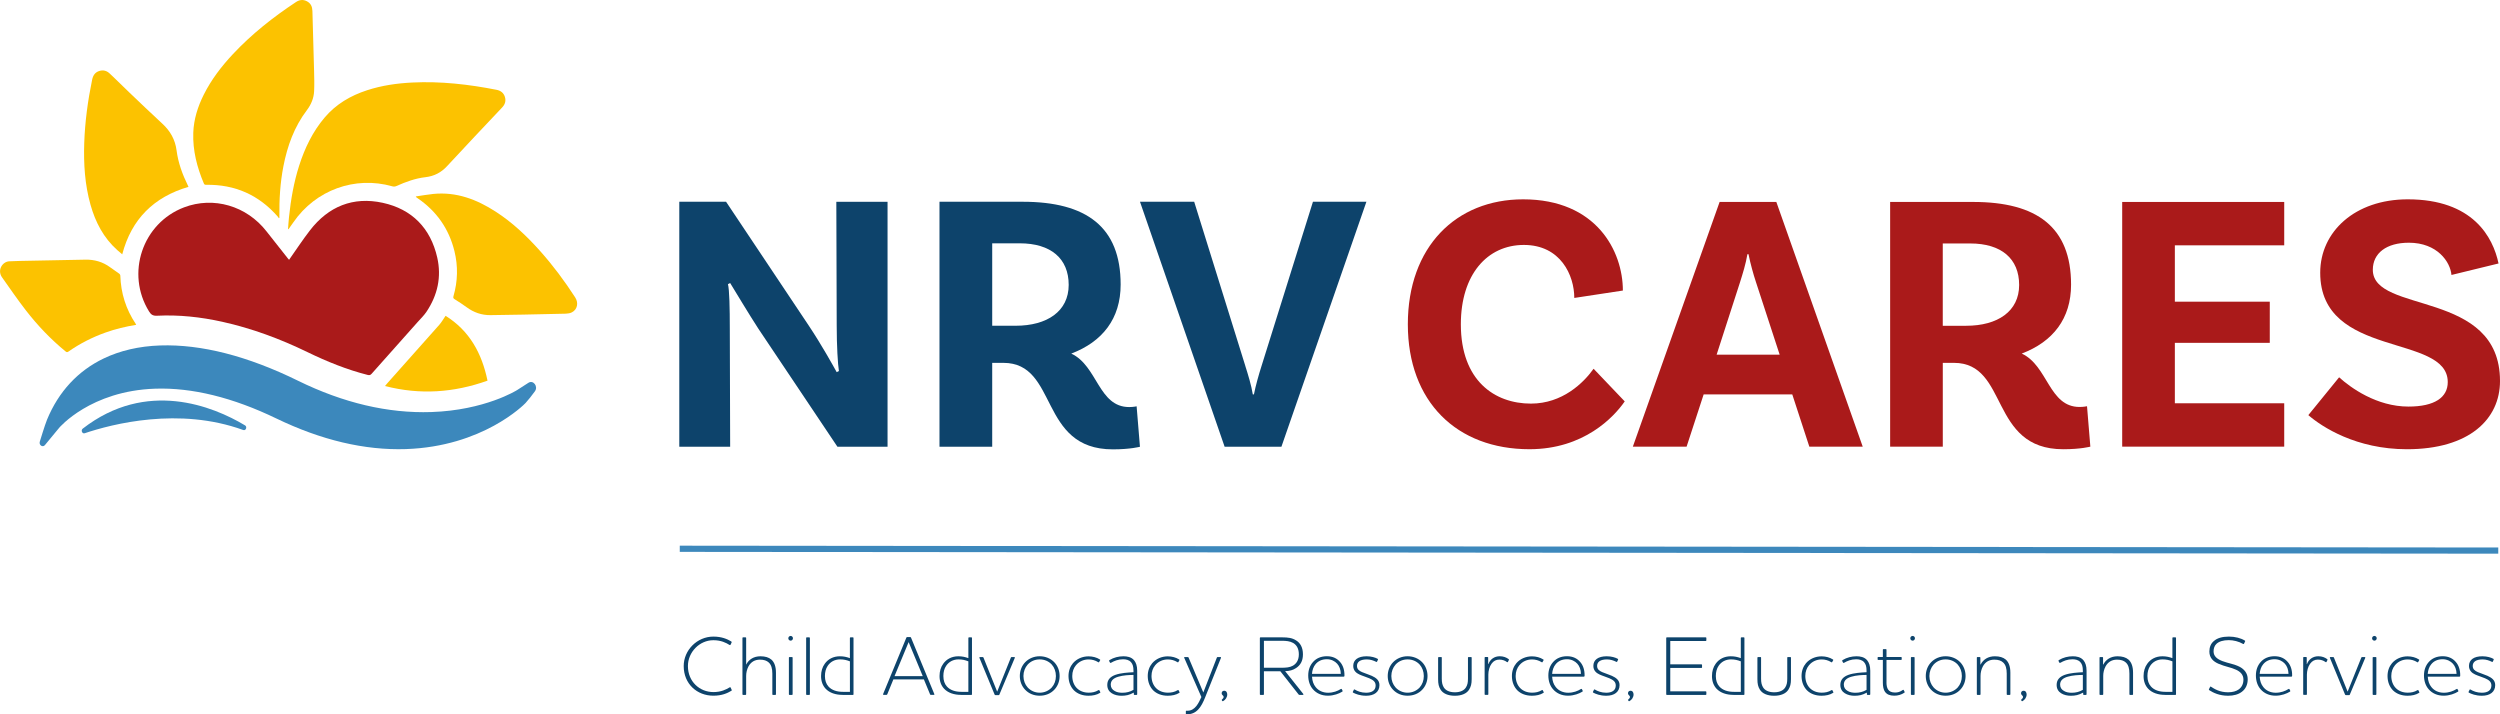 <svg xmlns="http://www.w3.org/2000/svg" id="Layer_2" data-name="Layer 2" viewBox="0 0 1050.28 300.1"><defs><style>      .cls-1, .cls-2 {        fill: none;      }      .cls-3 {        fill: #aa1a1a;      }      .cls-2 {        stroke: #3d88bc;        stroke-miterlimit: 10;        stroke-width: 2.6px;      }      .cls-4 {        fill: #3c88bc;      }      .cls-5 {        fill: #fcc200;      }      .cls-6 {        fill: #0d436b;      }      .cls-7 {        fill: #0d436b;      }    </style></defs><g id="Layer_1-2" data-name="Layer 1"><g><g><path class="cls-7" d="M287.23,279.83c0-6.71,5.65-12.39,12.46-12.39,3.51,0,5.82,1.03,7.49,2.02.18.14.25.25.18.46l-.46.96c-.11.18-.25.14-.43.07-1.38-.89-3.55-1.99-6.78-1.99-5.82,0-10.69,5.01-10.69,10.86,0,6.57,4.97,10.93,10.72,10.93,3.23,0,5.39-1.1,6.82-1.99.18-.1.32-.1.39.07l.46.99c.11.18.04.29-.14.39-1.7,1.03-4.01,2.06-7.56,2.06-6.85,0-12.46-4.94-12.46-12.46Z"></path><path class="cls-7" d="M313.46,279.26c1.1-2.24,3.23-3.55,6.03-3.55,1.95,0,3.48.46,4.58,1.39,1.28,1.14,1.92,2.98,1.92,5.5v9.09c0,.14-.11.25-.25.25h-1.06c-.11,0-.21-.11-.21-.25v-8.7c0-2.13-.43-3.7-1.53-4.69-.85-.78-2.02-1.17-3.69-1.17-2.06,0-3.73.89-4.79,2.81-.64,1.21-.99,2.59-.99,4.01v7.74c0,.14-.14.25-.25.25h-1.06c-.14,0-.25-.11-.25-.25v-23.68c0-.14.1-.25.25-.25h1.06c.11,0,.25.11.25.25v11.25Z"></path><path class="cls-7" d="M331.18,268.15c0-.53.43-.99.99-.99.53,0,.96.46.96.99s-.43,1-.96,1c-.57,0-.99-.46-.99-1ZM331.67,276.03h1.07c.11,0,.25.11.25.25v15.41c0,.14-.14.25-.25.25h-1.07c-.14,0-.25-.11-.25-.25v-15.41c0-.14.11-.25.25-.25Z"></path><path class="cls-7" d="M338.92,267.76h1.07c.11,0,.25.11.25.25v23.68c0,.14-.14.25-.25.25h-1.07c-.14,0-.25-.11-.25-.25v-23.68c0-.14.11-.25.25-.25Z"></path><path class="cls-7" d="M354,291.93c-2.95,0-5.5-.85-7.14-2.59-1.21-1.31-1.92-3.05-1.92-5.32,0-1.99.53-3.8,1.56-5.18,1.35-1.92,3.58-3.13,6.32-3.13,1.63,0,2.84.28,4.23.78v-8.48c0-.14.11-.25.25-.25h1.06c.11,0,.21.11.21.25v23.68c0,.14-.11.25-.21.25h-4.37ZM357.06,290.65v-12.81c-1.39-.53-2.49-.82-4.15-.82-2.2,0-4.05,1-5.18,2.7-.78,1.14-1.17,2.59-1.17,4.3,0,1.88.53,3.33,1.49,4.4,1.38,1.53,3.51,2.23,6.07,2.23h2.95Z"></path><path class="cls-7" d="M372.75,291.68c-.07.14-.18.25-.35.25h-1.17c-.14,0-.25-.07-.25-.18,0-.07,0-.14.07-.29l9.69-23.5c.07-.25.18-.32.39-.32h1.24c.21,0,.32.07.39.32l9.69,23.47c.03.11.11.25.11.32,0,.11-.11.18-.25.18h-1.24c-.21,0-.32-.11-.35-.25l-2.59-6.25h-12.82l-2.56,6.25ZM381.73,269.75l-5.93,14.3h11.86l-5.93-14.3Z"></path><path class="cls-7" d="M403.77,291.93c-2.95,0-5.5-.85-7.14-2.59-1.21-1.31-1.92-3.05-1.92-5.32,0-1.99.53-3.8,1.56-5.18,1.35-1.92,3.58-3.13,6.32-3.13,1.63,0,2.84.28,4.23.78v-8.48c0-.14.1-.25.25-.25h1.06c.11,0,.21.11.21.25v23.68c0,.14-.11.25-.21.25h-4.37ZM406.82,290.65v-12.81c-1.39-.53-2.49-.82-4.15-.82-2.2,0-4.05,1-5.18,2.7-.78,1.14-1.17,2.59-1.17,4.3,0,1.88.53,3.33,1.49,4.4,1.38,1.53,3.51,2.23,6.07,2.23h2.95Z"></path><path class="cls-7" d="M419.89,291.76c-.07.21-.18.28-.39.28h-1.24c-.25,0-.32-.07-.43-.28l-6.35-15.37c-.07-.18-.03-.35.21-.35h1.14c.18,0,.28.07.35.25l5.71,14.2h.07l5.71-14.2c.04-.18.14-.25.35-.25h1.1c.25,0,.28.18.21.35l-6.46,15.37Z"></path><path class="cls-7" d="M430.71,278.19c1.49-1.53,3.62-2.49,6.07-2.49s4.62.96,6.11,2.49c1.42,1.46,2.27,3.51,2.27,5.82s-.85,4.33-2.27,5.79c-1.49,1.56-3.62,2.48-6.11,2.48s-4.58-.92-6.07-2.48c-1.42-1.46-2.27-3.51-2.27-5.79s.85-4.37,2.27-5.82ZM431.74,288.81c1.24,1.35,3.02,2.2,5.04,2.2s3.83-.85,5.08-2.2c1.1-1.24,1.74-2.91,1.74-4.79s-.64-3.59-1.74-4.83c-1.24-1.35-3.02-2.17-5.08-2.17s-3.8.82-5.04,2.17c-1.1,1.24-1.78,2.95-1.78,4.83s.67,3.55,1.78,4.79Z"></path><path class="cls-7" d="M461.46,289.94c.21-.11.32-.07.39.04l.39.78c.11.14.04.21-.1.32-1.31.85-3.09,1.21-4.83,1.21-2.55,0-4.69-.82-6.18-2.31-1.39-1.46-2.24-3.48-2.24-6,0-2.13.71-3.98,1.85-5.33,1.6-1.88,4.01-2.91,6.57-2.91,1.74,0,3.44.46,4.76,1.31.14.07.21.18.11.35l-.43.74c-.03.14-.18.18-.35.07-1.31-.82-2.66-1.17-4.08-1.17-2.06,0-3.98.85-5.29,2.42-.96,1.14-1.56,2.7-1.56,4.51,0,2.13.71,3.87,1.88,5.08,1.21,1.24,2.95,1.95,5.01,1.95,1.42,0,2.81-.25,4.12-1.07Z"></path><path class="cls-7" d="M466.71,278.44c-.21.1-.32.1-.39-.07l-.35-.67c-.07-.18,0-.29.14-.39,1.81-1.1,3.83-1.6,5.86-1.6,1.49,0,3.3.28,4.47,1.67.78.96,1.31,2.31,1.31,4.4v9.91c0,.14-.14.25-.25.25h-.92c-.14,0-.25-.11-.25-.25v-.67h-.14c-1.7.96-3.16,1.28-5.08,1.28-1.38,0-2.91-.32-4.05-1.06-1.14-.71-1.88-1.85-1.88-3.51,0-2.24,1.38-3.48,3.41-4.22,2.34-.82,5.36-.99,7.6-1.1v-.61c0-1.74-.32-2.77-.99-3.55-.85-1.03-2.17-1.28-3.37-1.28-2.09,0-3.69.67-5.11,1.49ZM476.19,289.8v-6.25c-1.7,0-4.4.14-6.39.75-1.81.53-3.16,1.49-3.16,3.3,0,1.28.64,2.13,1.6,2.66.89.57,2.09.78,3.26.78,1.74,0,3.27-.39,4.69-1.24Z"></path><path class="cls-7" d="M494.75,289.94c.21-.11.32-.07.39.04l.39.78c.11.14.04.21-.1.32-1.31.85-3.09,1.21-4.83,1.21-2.55,0-4.69-.82-6.18-2.31-1.39-1.46-2.24-3.48-2.24-6,0-2.13.71-3.98,1.85-5.33,1.6-1.88,4.01-2.91,6.57-2.91,1.74,0,3.44.46,4.76,1.31.14.07.21.18.11.35l-.43.74c-.03.14-.18.18-.35.07-1.31-.82-2.66-1.17-4.08-1.17-2.06,0-3.98.85-5.29,2.42-.96,1.14-1.56,2.7-1.56,4.51,0,2.13.71,3.87,1.88,5.08,1.21,1.24,2.95,1.95,5.01,1.95,1.42,0,2.81-.25,4.12-1.07Z"></path><path class="cls-7" d="M506.39,292.75c-.89,2.27-1.81,4.05-2.98,5.29-1.28,1.38-2.88,2.1-5.01,2.06-.14,0-.21-.11-.21-.21v-1.1c0-.14.07-.21.21-.21h.53c1.46,0,2.63-.68,3.66-1.95.78-1,1.45-2.27,2.13-3.8l-7.21-16.47c-.07-.14-.07-.32.18-.32h1.31c.18,0,.29.07.35.25l6.18,14.63,5.68-14.63c.04-.18.14-.25.36-.25h1.17c.25,0,.25.18.21.32l-6.57,16.4Z"></path><path class="cls-7" d="M513.85,294.56c-.18.07-.29.03-.39-.11l-.14-.25c-.11-.14-.03-.25.07-.35.35-.32.67-.61.67-1.03,0-.71-.82-.71-.82-1.6,0-.6.42-1.03,1.06-1.03.85,0,1.28.71,1.28,1.59,0,1.1-.74,2.27-1.74,2.77Z"></path><path class="cls-7" d="M539.9,281.96l7.6,9.55c.14.21.14.43-.14.43h-1.35c-.29,0-.36-.04-.5-.25l-7.63-9.69h-6.89v9.69c0,.14-.11.25-.25.25h-1.21c-.14,0-.25-.11-.25-.25v-23.68c0-.14.11-.25.25-.25h9.19c2.31,0,4.12.21,5.78,1.28,1.74,1.06,2.88,2.94,2.88,5.86s-1.17,4.61-2.88,5.75c-1.38.92-2.73,1.24-4.61,1.31ZM530.99,269.21v11.32h7.28c1.99,0,3.59-.11,4.94-.89,1.42-.85,2.45-2.31,2.45-4.76s-.99-3.94-2.38-4.76c-1.39-.78-2.95-.92-4.86-.92h-7.42Z"></path><path class="cls-7" d="M563.26,289.48c.25-.14.32-.11.43.03l.35.71c.07.14,0,.25-.14.35-1.31.82-3.55,1.7-6.03,1.7-2.63,0-4.83-.99-6.32-2.73-1.24-1.42-1.95-3.41-1.95-5.75s.71-4.22,2.02-5.68c1.31-1.49,3.27-2.42,5.82-2.42s4.33.99,5.57,2.45c1.21,1.39,1.88,3.41,1.81,5.82,0,.21-.14.32-.35.32h-13.28c.11,1.81.6,3.23,1.53,4.37,1.17,1.49,3.02,2.38,5.22,2.38s4.05-.74,5.33-1.56ZM563.29,283.09c-.04-1.81-.64-3.27-1.53-4.26-.96-1.07-2.49-1.88-4.33-1.88-2.13,0-3.73.82-4.76,2.1-.89,1.03-1.38,2.52-1.49,4.05h12.11Z"></path><path class="cls-7" d="M577.92,287.96c0-1.63-1.17-2.34-2.7-3.02-.99-.46-2.8-.96-4.08-1.56-1.42-.64-2.63-1.71-2.63-3.62,0-2.55,2.02-4.05,5.61-4.05,2.06,0,3.66.53,4.65,1.07.18.11.18.25.11.39l-.36.78c-.07.18-.18.18-.35.11-1.17-.57-2.41-1.03-3.94-1.03-2.73,0-4.15,1-4.15,2.74,0,1.38.92,2.06,2.13,2.59,1.24.53,3.05,1.1,4.08,1.56,1.77.82,3.23,1.81,3.23,3.9,0,2.87-2.2,4.47-5.57,4.47-2.66,0-4.51-.78-5.5-1.31-.14-.11-.18-.21-.11-.35l.42-.85c.07-.18.18-.21.36-.11,1.17.71,2.77,1.35,4.79,1.35,2.49,0,4.01-1.03,4.01-3.05Z"></path><path class="cls-7" d="M585.27,278.19c1.49-1.53,3.62-2.49,6.07-2.49s4.62.96,6.11,2.49c1.42,1.46,2.27,3.51,2.27,5.82s-.85,4.33-2.27,5.79c-1.49,1.56-3.62,2.48-6.11,2.48s-4.58-.92-6.07-2.48c-1.42-1.46-2.27-3.51-2.27-5.79s.85-4.37,2.27-5.82ZM586.3,288.81c1.24,1.35,3.02,2.2,5.04,2.2s3.83-.85,5.08-2.2c1.1-1.24,1.74-2.91,1.74-4.79s-.64-3.59-1.74-4.83c-1.24-1.35-3.02-2.17-5.08-2.17s-3.8.82-5.04,2.17c-1.1,1.24-1.78,2.95-1.78,4.83s.67,3.55,1.78,4.79Z"></path><path class="cls-7" d="M604.19,276.28c0-.14.11-.25.25-.25h1.06c.11,0,.21.11.21.25v8.8c0,1.71.25,2.63.78,3.59.71,1.27,2.27,2.17,4.72,2.17s4.01-.89,4.72-2.17c.57-.96.78-1.88.78-3.59v-8.8c0-.14.11-.25.25-.25h1.06c.11,0,.25.11.25.25v9.02c0,2.03-.32,3.19-1.07,4.41-.99,1.63-3.12,2.59-6,2.59s-5.01-.96-6-2.59c-.75-1.21-1.03-2.38-1.03-4.41v-9.02Z"></path><path class="cls-7" d="M626.62,278.83c-.89,1.21-1.35,3.02-1.35,4.58v8.27c0,.14-.14.25-.25.25h-1.06c-.14,0-.25-.11-.25-.25v-15.41c0-.14.11-.25.25-.25h.99c.14,0,.25.11.25.25v2.7h.11c.71-1.95,2.45-3.27,4.76-3.27,1.56,0,2.77.5,3.73,1.21.14.1.18.25.1.35l-.42.85c-.07.14-.25.14-.39.03-.89-.67-1.95-1.03-3.23-1.03s-2.38.53-3.23,1.71Z"></path><path class="cls-7" d="M647.74,289.94c.21-.11.32-.07.39.04l.39.78c.11.14.04.21-.1.32-1.31.85-3.09,1.21-4.83,1.21-2.55,0-4.69-.82-6.18-2.31-1.39-1.46-2.24-3.48-2.24-6,0-2.13.71-3.98,1.85-5.33,1.6-1.88,4.01-2.91,6.57-2.91,1.74,0,3.44.46,4.76,1.31.14.07.21.18.11.35l-.43.74c-.03.14-.18.18-.35.07-1.31-.82-2.66-1.17-4.08-1.17-2.06,0-3.98.85-5.29,2.42-.96,1.14-1.56,2.7-1.56,4.51,0,2.13.71,3.87,1.88,5.08,1.21,1.24,2.95,1.95,5.01,1.95,1.42,0,2.81-.25,4.12-1.07Z"></path><path class="cls-7" d="M664.14,289.48c.25-.14.32-.11.43.03l.35.71c.07.14,0,.25-.14.35-1.31.82-3.55,1.7-6.03,1.7-2.63,0-4.83-.99-6.32-2.73-1.24-1.42-1.95-3.41-1.95-5.75s.71-4.22,2.02-5.68c1.31-1.49,3.27-2.42,5.82-2.42s4.33.99,5.57,2.45c1.21,1.39,1.88,3.41,1.81,5.82,0,.21-.14.32-.35.32h-13.28c.11,1.81.6,3.23,1.53,4.37,1.17,1.49,3.02,2.38,5.22,2.38s4.05-.74,5.33-1.56ZM664.18,283.09c-.04-1.81-.64-3.27-1.53-4.26-.96-1.07-2.49-1.88-4.33-1.88-2.13,0-3.73.82-4.76,2.1-.89,1.03-1.38,2.52-1.49,4.05h12.11Z"></path><path class="cls-7" d="M678.8,287.96c0-1.63-1.17-2.34-2.7-3.02-.99-.46-2.8-.96-4.08-1.56-1.42-.64-2.63-1.71-2.63-3.62,0-2.55,2.02-4.05,5.61-4.05,2.06,0,3.66.53,4.65,1.07.18.11.18.25.11.39l-.36.78c-.07.18-.18.18-.35.11-1.17-.57-2.41-1.03-3.94-1.03-2.73,0-4.15,1-4.15,2.74,0,1.38.92,2.06,2.13,2.59,1.24.53,3.05,1.1,4.08,1.56,1.77.82,3.23,1.81,3.23,3.9,0,2.87-2.2,4.47-5.57,4.47-2.66,0-4.51-.78-5.5-1.31-.14-.11-.18-.21-.11-.35l.42-.85c.07-.18.18-.21.36-.11,1.17.71,2.77,1.35,4.79,1.35,2.49,0,4.01-1.03,4.01-3.05Z"></path><path class="cls-7" d="M684.55,294.56c-.18.07-.29.03-.39-.11l-.14-.25c-.11-.14-.03-.25.07-.35.35-.32.67-.61.67-1.03,0-.71-.82-.71-.82-1.6,0-.6.42-1.03,1.06-1.03.85,0,1.28.71,1.28,1.59,0,1.1-.74,2.27-1.74,2.77Z"></path><path class="cls-7" d="M716.61,267.76c.14,0,.25.11.25.25v1.03c0,.11-.11.25-.25.25h-14.91v9.8h13.1c.11,0,.25.14.25.25v1.03c0,.14-.14.25-.25.25h-13.1v9.83h14.91c.14,0,.25.11.25.25v.99c0,.14-.11.25-.25.25h-16.36c-.14,0-.25-.11-.25-.25v-23.68c0-.14.11-.25.25-.25h16.36Z"></path><path class="cls-7" d="M728.28,291.93c-2.95,0-5.5-.85-7.14-2.59-1.21-1.31-1.92-3.05-1.92-5.32,0-1.99.53-3.8,1.56-5.18,1.35-1.92,3.58-3.13,6.32-3.13,1.63,0,2.84.28,4.23.78v-8.48c0-.14.1-.25.25-.25h1.06c.11,0,.21.11.21.25v23.68c0,.14-.11.25-.21.25h-4.37ZM731.34,290.65v-12.81c-1.39-.53-2.49-.82-4.15-.82-2.2,0-4.05,1-5.18,2.7-.78,1.14-1.17,2.59-1.17,4.3,0,1.88.53,3.33,1.49,4.4,1.38,1.53,3.51,2.23,6.07,2.23h2.95Z"></path><path class="cls-7" d="M738.33,276.28c0-.14.1-.25.25-.25h1.06c.11,0,.21.11.21.25v8.8c0,1.71.25,2.63.78,3.59.71,1.27,2.27,2.17,4.72,2.17s4.01-.89,4.72-2.17c.57-.96.78-1.88.78-3.59v-8.8c0-.14.11-.25.25-.25h1.06c.11,0,.25.11.25.25v9.02c0,2.03-.32,3.19-1.07,4.41-.99,1.63-3.12,2.59-6,2.59s-5.01-.96-6-2.59c-.75-1.21-1.03-2.38-1.03-4.41v-9.02Z"></path><path class="cls-7" d="M769.42,289.94c.21-.11.32-.07.39.04l.39.78c.11.14.04.21-.1.32-1.31.85-3.09,1.21-4.83,1.21-2.55,0-4.69-.82-6.18-2.31-1.39-1.46-2.24-3.48-2.24-6,0-2.13.71-3.98,1.85-5.33,1.6-1.88,4.01-2.91,6.57-2.91,1.74,0,3.44.46,4.76,1.31.14.07.21.18.11.35l-.43.74c-.03.14-.18.18-.35.07-1.31-.82-2.66-1.17-4.08-1.17-2.06,0-3.98.85-5.29,2.42-.96,1.14-1.56,2.7-1.56,4.51,0,2.13.71,3.87,1.88,5.08,1.21,1.24,2.95,1.95,5.01,1.95,1.42,0,2.81-.25,4.12-1.07Z"></path><path class="cls-7" d="M774.68,278.44c-.21.1-.32.1-.39-.07l-.35-.67c-.07-.18,0-.29.14-.39,1.81-1.1,3.83-1.6,5.86-1.6,1.49,0,3.3.28,4.47,1.67.78.96,1.31,2.31,1.31,4.4v9.91c0,.14-.14.25-.25.25h-.92c-.14,0-.25-.11-.25-.25v-.67h-.14c-1.7.96-3.16,1.28-5.08,1.28-1.38,0-2.91-.32-4.05-1.06-1.14-.71-1.88-1.85-1.88-3.51,0-2.24,1.38-3.48,3.41-4.22,2.34-.82,5.36-.99,7.6-1.1v-.61c0-1.74-.32-2.77-.99-3.55-.85-1.03-2.17-1.28-3.37-1.28-2.09,0-3.69.67-5.11,1.49ZM784.16,289.8v-6.25c-1.7,0-4.4.14-6.39.75-1.81.53-3.16,1.49-3.16,3.3,0,1.28.64,2.13,1.6,2.66.89.57,2.09.78,3.26.78,1.74,0,3.27-.39,4.69-1.24Z"></path><path class="cls-7" d="M792.53,286.64c0,1.24.18,2.27.67,3.02.53.82,1.46,1.28,2.95,1.28,1.1,0,2.09-.25,3.23-1.07.21-.14.32-.11.39.03l.39.78c.07.14,0,.25-.14.35-1.24.82-2.66,1.24-4.22,1.24-1.88,0-3.09-.57-3.83-1.53-.71-.99-.96-2.38-.96-3.94v-9.55h-1.99c-.11,0-.21-.11-.21-.25v-.74c0-.14.11-.25.21-.25h1.99v-3.05c0-.14.11-.25.21-.25h1.07c.14,0,.25.11.25.25v3.05h6.14c.14,0,.25.11.25.25v.74c0,.14-.11.25-.25.25h-6.14v9.37Z"></path><path class="cls-7" d="M802.54,268.15c0-.53.42-.99.99-.99.53,0,.96.46.96.99s-.43,1-.96,1c-.57,0-.99-.46-.99-1ZM803.04,276.03h1.06c.11,0,.25.11.25.25v15.41c0,.14-.14.25-.25.25h-1.06c-.14,0-.25-.11-.25-.25v-15.41c0-.14.11-.25.25-.25Z"></path><path class="cls-7" d="M811.31,278.19c1.49-1.53,3.62-2.49,6.07-2.49s4.62.96,6.11,2.49c1.42,1.46,2.27,3.51,2.27,5.82s-.85,4.33-2.27,5.79c-1.49,1.56-3.62,2.48-6.11,2.48s-4.58-.92-6.07-2.48c-1.42-1.46-2.27-3.51-2.27-5.79s.85-4.37,2.27-5.82ZM812.34,288.81c1.24,1.35,3.02,2.2,5.04,2.2s3.83-.85,5.08-2.2c1.1-1.24,1.74-2.91,1.74-4.79s-.64-3.59-1.74-4.83c-1.24-1.35-3.02-2.17-5.08-2.17s-3.8.82-5.04,2.17c-1.1,1.24-1.78,2.95-1.78,4.83s.67,3.55,1.78,4.79Z"></path><path class="cls-7" d="M832.08,279.19c1.1-2.17,3.19-3.48,6-3.48,1.95,0,3.48.46,4.58,1.39,1.28,1.14,1.92,2.98,1.92,5.5v9.09c0,.14-.11.25-.25.25h-1.03c-.11,0-.25-.11-.25-.25v-8.7c0-2.13-.42-3.7-1.53-4.69-.85-.78-2.02-1.17-3.69-1.17-2.06,0-3.73.89-4.79,2.81-.64,1.21-.99,2.59-.99,4.01v7.74c0,.14-.14.25-.25.25h-1.06c-.14,0-.25-.11-.25-.25v-15.41c0-.14.11-.25.25-.25h.99c.14,0,.25.11.25.25v2.91h.11Z"></path><path class="cls-7" d="M849.68,294.56c-.18.07-.29.03-.39-.11l-.14-.25c-.11-.14-.03-.25.07-.35.35-.32.67-.61.67-1.03,0-.71-.82-.71-.82-1.6,0-.6.42-1.03,1.06-1.03.85,0,1.28.71,1.28,1.59,0,1.1-.74,2.27-1.74,2.77Z"></path><path class="cls-7" d="M865.55,278.44c-.21.1-.32.1-.39-.07l-.35-.67c-.07-.18,0-.29.14-.39,1.81-1.1,3.83-1.6,5.86-1.6,1.49,0,3.3.28,4.47,1.67.78.96,1.31,2.31,1.31,4.4v9.91c0,.14-.14.25-.25.25h-.92c-.14,0-.25-.11-.25-.25v-.67h-.14c-1.7.96-3.16,1.28-5.08,1.28-1.38,0-2.91-.32-4.05-1.06-1.14-.71-1.88-1.85-1.88-3.51,0-2.24,1.38-3.48,3.41-4.22,2.34-.82,5.36-.99,7.6-1.1v-.61c0-1.74-.32-2.77-.99-3.55-.85-1.03-2.17-1.28-3.37-1.28-2.09,0-3.69.67-5.11,1.49ZM875.03,289.8v-6.25c-1.7,0-4.4.14-6.39.75-1.81.53-3.16,1.49-3.16,3.3,0,1.28.64,2.13,1.6,2.66.89.57,2.09.78,3.26.78,1.74,0,3.27-.39,4.69-1.24Z"></path><path class="cls-7" d="M883.62,279.19c1.1-2.17,3.19-3.48,6-3.48,1.95,0,3.48.46,4.58,1.39,1.28,1.14,1.92,2.98,1.92,5.5v9.09c0,.14-.11.25-.25.25h-1.03c-.11,0-.25-.11-.25-.25v-8.7c0-2.13-.42-3.7-1.53-4.69-.85-.78-2.02-1.17-3.69-1.17-2.06,0-3.73.89-4.79,2.81-.64,1.21-.99,2.59-.99,4.01v7.74c0,.14-.14.25-.25.25h-1.06c-.14,0-.25-.11-.25-.25v-15.41c0-.14.11-.25.25-.25h.99c.14,0,.25.11.25.25v2.91h.11Z"></path><path class="cls-7" d="M909.6,291.93c-2.95,0-5.5-.85-7.14-2.59-1.21-1.31-1.92-3.05-1.92-5.32,0-1.99.53-3.8,1.56-5.18,1.35-1.92,3.58-3.13,6.32-3.13,1.63,0,2.84.28,4.23.78v-8.48c0-.14.11-.25.25-.25h1.06c.11,0,.21.11.21.25v23.68c0,.14-.11.25-.21.25h-4.37ZM912.66,290.65v-12.81c-1.39-.53-2.49-.82-4.15-.82-2.2,0-4.05,1-5.18,2.7-.78,1.14-1.17,2.59-1.17,4.3,0,1.88.53,3.33,1.49,4.4,1.38,1.53,3.51,2.23,6.07,2.23h2.95Z"></path><path class="cls-7" d="M928.13,289.94c-.14-.11-.21-.21-.14-.35l.5-1.03c.07-.14.18-.21.36-.07,1.45.96,3.69,2.35,7.21,2.35,1.92,0,3.44-.46,4.51-1.24,1.28-.96,1.92-2.38,1.92-4.09,0-2.06-1.31-3.34-3.09-4.15-2.2-1.03-4.54-1.28-7.35-2.49-2.24-.96-3.87-2.52-3.87-5.15,0-1.85.64-3.37,1.88-4.4,1.38-1.24,3.51-1.88,6.35-1.88,2.56,0,5.01.64,6.67,1.67.18.07.21.21.11.35l-.46.99c-.04.14-.18.18-.39.07-1.81-1.06-4.08-1.59-6-1.59-2.38,0-4.12.57-5.18,1.56-.82.78-1.21,1.88-1.21,3.16,0,2.02,1.42,3.19,3.69,4.08,2.55.96,4.97,1.21,7.35,2.45,1.7.92,3.3,2.55,3.3,5.15,0,2.34-.89,4.12-2.45,5.29-1.42,1.1-3.41,1.67-5.79,1.67-3.66,0-6.21-1.24-7.92-2.34Z"></path><path class="cls-7" d="M961.39,289.48c.25-.14.32-.11.43.03l.35.71c.07.14,0,.25-.14.35-1.31.82-3.55,1.7-6.03,1.7-2.63,0-4.83-.99-6.32-2.73-1.24-1.42-1.95-3.41-1.95-5.75s.71-4.22,2.02-5.68c1.31-1.49,3.27-2.42,5.82-2.42s4.33.99,5.57,2.45c1.21,1.39,1.88,3.41,1.81,5.82,0,.21-.14.32-.35.32h-13.28c.11,1.81.6,3.23,1.53,4.37,1.17,1.49,3.02,2.38,5.22,2.38s4.05-.74,5.33-1.56ZM961.43,283.09c-.04-1.81-.64-3.27-1.53-4.26-.96-1.07-2.49-1.88-4.33-1.88-2.13,0-3.73.82-4.76,2.1-.89,1.03-1.38,2.52-1.49,4.05h12.11Z"></path><path class="cls-7" d="M970.51,278.83c-.89,1.21-1.35,3.02-1.35,4.58v8.27c0,.14-.14.25-.25.25h-1.06c-.14,0-.25-.11-.25-.25v-15.41c0-.14.11-.25.25-.25h.99c.14,0,.25.11.25.25v2.7h.11c.71-1.95,2.45-3.27,4.76-3.27,1.56,0,2.77.5,3.73,1.21.14.1.18.25.11.35l-.42.85c-.07.14-.25.14-.39.03-.89-.67-1.95-1.03-3.23-1.03s-2.38.53-3.23,1.71Z"></path><path class="cls-7" d="M987.23,291.76c-.07.21-.18.28-.39.28h-1.24c-.25,0-.32-.07-.43-.28l-6.35-15.37c-.07-.18-.03-.35.21-.35h1.14c.18,0,.28.07.35.25l5.71,14.2h.07l5.71-14.2c.04-.18.14-.25.35-.25h1.1c.25,0,.28.18.21.35l-6.46,15.37Z"></path><path class="cls-7" d="M996.54,268.15c0-.53.42-.99.99-.99.53,0,.96.46.96.99s-.43,1-.96,1c-.57,0-.99-.46-.99-1ZM997.03,276.03h1.06c.11,0,.25.11.25.25v15.41c0,.14-.14.25-.25.25h-1.06c-.14,0-.25-.11-.25-.25v-15.41c0-.14.11-.25.25-.25Z"></path><path class="cls-7" d="M1015.6,289.94c.21-.11.32-.07.39.04l.39.78c.11.14.04.21-.1.32-1.31.85-3.09,1.21-4.83,1.21-2.55,0-4.69-.82-6.18-2.31-1.39-1.46-2.24-3.48-2.24-6,0-2.13.71-3.98,1.85-5.33,1.6-1.88,4.01-2.91,6.57-2.91,1.74,0,3.44.46,4.76,1.31.14.07.21.18.11.35l-.43.74c-.03.14-.18.18-.35.07-1.31-.82-2.66-1.17-4.08-1.17-2.06,0-3.98.85-5.29,2.42-.96,1.14-1.56,2.7-1.56,4.51,0,2.13.71,3.87,1.88,5.08,1.21,1.24,2.95,1.95,5.01,1.95,1.42,0,2.81-.25,4.12-1.07Z"></path><path class="cls-7" d="M1032,289.48c.25-.14.32-.11.43.03l.35.71c.07.14,0,.25-.14.35-1.31.82-3.55,1.7-6.03,1.7-2.63,0-4.83-.99-6.32-2.73-1.24-1.42-1.95-3.41-1.95-5.75s.71-4.22,2.02-5.68c1.31-1.49,3.27-2.42,5.82-2.42s4.33.99,5.57,2.45c1.21,1.39,1.88,3.41,1.81,5.82,0,.21-.14.32-.35.32h-13.28c.11,1.81.6,3.23,1.53,4.37,1.17,1.49,3.02,2.38,5.22,2.38s4.05-.74,5.33-1.56ZM1032.03,283.09c-.04-1.81-.64-3.27-1.53-4.26-.96-1.07-2.49-1.88-4.33-1.88-2.13,0-3.73.82-4.76,2.1-.89,1.03-1.38,2.52-1.49,4.05h12.11Z"></path><path class="cls-7" d="M1046.66,287.96c0-1.63-1.17-2.34-2.7-3.02-.99-.46-2.8-.96-4.08-1.56-1.42-.64-2.63-1.71-2.63-3.62,0-2.55,2.02-4.05,5.61-4.05,2.06,0,3.66.53,4.65,1.07.18.11.18.25.11.39l-.36.78c-.07.18-.18.18-.35.11-1.17-.57-2.41-1.03-3.94-1.03-2.73,0-4.15,1-4.15,2.74,0,1.38.92,2.06,2.13,2.59,1.24.53,3.05,1.1,4.08,1.56,1.77.82,3.23,1.81,3.23,3.9,0,2.87-2.2,4.47-5.57,4.47-2.66,0-4.51-.78-5.5-1.31-.14-.11-.18-.21-.11-.35l.42-.85c.07-.18.18-.21.36-.11,1.17.71,2.77,1.35,4.79,1.35,2.49,0,4.01-1.03,4.01-3.05Z"></path></g><line class="cls-2" x1="285.58" y1="230.55" x2="1049.55" y2="231.31"></line><g><path class="cls-3" d="M681.79,122.06l-20.41,3.11c0-9.5-5.76-22.27-21.18-22.27s-26.48,12.46-26.48,33.33c0,23.68,14.17,33.33,29.44,33.33,13.24,0,22.12-8.72,26.33-14.64l13.08,13.71c-4.52,6.54-17.13,20.09-40.03,20.09-30.53,0-51.09-19.94-51.09-52.49s20.25-52.49,48.44-52.49c30.84,0,41.9,21.81,41.9,38.32Z"></path><path class="cls-3" d="M752.96,165.68h-37.23l-7.17,21.96h-22.58l36.45-102.8h23.83l36.29,102.8h-22.43l-7.17-21.96ZM747.66,149.01l-9.97-30.53c-1.09-3.27-2.34-7.79-3.12-11.68h-.47c-.62,3.89-2.03,8.41-3.12,11.84l-9.81,30.37h26.48Z"></path><path class="cls-3" d="M878.18,187.64s-4.05,1.09-11.37,1.09c-31.31,0-22.74-36.29-45.95-36.29h-4.67v35.2h-22.12v-102.8h34.89c26.79,0,41.12,10.59,41.12,34.73,0,14.33-7.63,23.99-20.72,28.97,11.06,5.14,11.37,22.43,24.3,22.43,1.72,0,3.12-.31,3.12-.31l1.4,16.98ZM826,136.86c13.24,0,22.27-6.07,22.27-17.13s-7.48-17.45-20.56-17.45h-11.53v34.58h9.81Z"></path><path class="cls-3" d="M913.68,103.06v23.68h39.88v17.29h-39.88v25.39h45.95v18.22h-68.07v-102.8h68.07v18.22h-45.95Z"></path><path class="cls-3" d="M1011.96,101.97c-9.35,0-15.11,4.36-15.11,11.37,0,18.69,53.43,8.1,53.43,46.73,0,16.04-12.93,28.66-39.09,28.66-21.34,0-35.67-9.35-41.43-14.33l12.93-15.89c4.83,4.36,15.73,12.3,29.13,12.3,11.06,0,16.51-3.89,16.51-10.28,0-20.56-53.58-9.66-53.58-45.95,0-17.29,14.64-30.84,36.76-30.84,27.42,0,35.82,15.89,38.16,26.95l-19.78,4.83c-.47-5.45-5.92-13.55-17.91-13.55Z"></path></g><g><path class="cls-6" d="M372.87,187.69h-21.05l-33.22-49.6c-4.05-6.24-9.36-15.13-11.85-19.18l-.93.47c.62,2.34.78,10.29.78,18.56l.15,49.75h-21.37v-102.93h19.65l34.78,52.09c5.3,7.96,9.98,16.38,11.7,19.5l.93-.47c-.47-2.81-.93-10.61-.93-19.18l-.16-51.93h21.52v102.93Z"></path><path class="cls-6" d="M478.92,187.69s-4.05,1.09-11.39,1.09c-31.35,0-22.77-36.34-46.01-36.34h-4.68v35.25h-22.15v-102.93h34.94c26.82,0,41.17,10.6,41.17,34.78,0,14.35-7.64,24.02-20.74,29.01,11.07,5.15,11.38,22.46,24.33,22.46,1.72,0,3.12-.31,3.12-.31l1.4,17ZM426.67,136.85c13.26,0,22.3-6.08,22.3-17.16s-7.49-17.47-20.59-17.47h-11.54v34.62h9.83Z"></path><path class="cls-6" d="M523.2,153.85c1.09,3.43,2.5,7.96,3.12,11.85h.47c.78-3.9,2.03-8.27,3.12-11.7l21.68-69.25h22.46l-35.71,102.93h-23.86l-35.56-102.93h22.77l21.52,69.09Z"></path></g><g><path class="cls-1" d="M48.43,128.46c.11,0,.22,0,.33,0-.2,0-.4,0-.6,0,.09,0,.19,0,.28,0Z"></path><path class="cls-1" d="M49.86,121.09c.25,0,.49,0,.74,0-.22,0-.43-.01-.65-.01-.03,0-.06,0-.09,0Z"></path><path class="cls-4" d="M222.01,160.81l-4.76,3.06c-.13.08-13.48,8.49-36.07,9.24-18.13.6-36.95-3.82-55.94-13.14-21.22-10.42-40.71-15.41-57.93-14.84-8.99.3-16.92,2.2-23.71,5.45-5.45,2.61-10.17,6.09-14.13,10.35-4.05,4.36-7.3,9.53-9.71,15.38-.91,2.22-3.03,9.19-3.03,9.19-.48,1.47,1.19,2.63,2.14,1.49l5.93-7.19c.13-.16,13.19-15.6,40.4-16.51,15.5-.52,32.64,3.7,50.94,12.54,18.82,9.09,37.12,13.41,54.37,12.84,32.22-1.07,49.59-18.61,50.29-19.37,1.2-1.31,2.58-3.07,3.92-4.91,1.48-2.03-.68-4.88-2.71-3.58Z"></path><path class="cls-4" d="M102.93,178.7c-13.47-8.09-41.45-19.39-68.18,1.38-.89.7-.21,2.28.83,1.93,11.6-3.9,39.65-11.15,66.6-1.36,1.12.41,1.79-1.34.75-1.96Z"></path><g><path class="cls-3" d="M121.44,109.15c2.96-4.2,5.71-8.4,8.77-12.36,7.79-10.09,18.15-14.3,30.58-11.59,12.3,2.68,20.09,10.65,22.9,22.99,1.86,8.17.14,15.85-4.53,22.8-1.06,1.57-2.46,2.92-3.73,4.34-6.43,7.23-12.88,14.45-19.3,21.69-.47.53-.87.69-1.6.51-8.84-2.24-17.22-5.65-25.4-9.62-11.44-5.55-23.31-9.97-35.76-12.73-9.03-2-18.16-3-27.4-2.54-1.72.09-2.53-.46-3.36-1.81-9.87-15.95-2.78-37.07,14.72-43.72,12.4-4.71,26.29-.64,34.65,10.11,2.97,3.82,5.99,7.59,8.99,11.39.13.16.27.31.48.54Z"></path><path class="cls-5" d="M121.01,96.24c.13-1.68.22-3.37.4-5.04.77-7.34,2.02-14.6,4.28-21.65,2.36-7.34,5.64-14.19,10.66-20.13,4.8-5.68,10.93-9.25,17.91-11.52,6.15-2,12.49-2.91,18.92-3.23,11.95-.59,23.73.76,35.43,3.06,1.72.34,2.96,1.26,3.5,2.97.53,1.69.06,3.16-1.14,4.43-7.72,8.2-15.49,16.35-23.12,24.63-2.53,2.75-5.45,4.25-9.14,4.68-4.24.49-8.23,1.95-12.12,3.69-.61.27-1.14.33-1.79.14-15.67-4.46-32.2,1.55-41.52,15.08-.68.99-1.39,1.97-2.09,2.95-.06-.02-.12-.04-.18-.07Z"></path><path class="cls-5" d="M117.15,91.66c-.13-.19-.23-.4-.38-.57-7.97-9.17-18.03-13.65-30.18-13.45-.49,0-.75-.1-.95-.57-2.87-6.81-4.7-13.84-4.44-21.3.2-5.68,1.89-10.97,4.41-16.01,3.17-6.33,7.43-11.89,12.25-17.03,7.88-8.42,16.87-15.51,26.47-21.86,1.49-.98,3.01-1.19,4.64-.32,1.64.88,2.23,2.29,2.28,4.06.23,8.38.49,16.75.7,25.13.07,2.83.15,5.68.02,8.51-.13,2.96-1.24,5.65-3.03,8.01-5.34,7.03-8.23,15.09-9.89,23.65-1.34,6.95-1.77,13.97-1.67,21.03,0,.2,0,.39,0,.59-.08.05-.15.09-.23.14Z"></path><path class="cls-5" d="M79.18,78.5c-14.53,4.25-23.93,13.51-27.83,28.35-.71-.61-1.42-1.18-2.09-1.79-5.76-5.15-9.16-11.7-11.23-19.02-2.39-8.48-2.93-17.16-2.64-25.92.3-8.97,1.51-17.84,3.32-26.63.36-1.77,1.22-3.11,3-3.67,1.77-.56,3.29-.06,4.57,1.25.46.47.96.89,1.43,1.35,2.15,2.09,4.29,4.2,6.46,6.27,4.67,4.45,9.31,8.92,14.05,13.28,3.32,3.06,5.38,6.69,5.96,11.2.67,5.2,2.45,10.07,4.75,14.76.09.19.17.38.26.56Z"></path><path class="cls-5" d="M174.66,82.53c2.57-.37,4.94-.81,7.33-1.05,9.73-.98,18.28,2.28,26.27,7.45,7.03,4.54,13.05,10.25,18.6,16.47,5.46,6.11,10.34,12.67,14.79,19.56,1.49,2.3.9,5.08-1.38,6.25-.76.39-1.71.54-2.58.57-5.97.17-11.95.28-17.92.39-4.57.09-9.14.17-13.71.22-3.71.04-7.03-1.12-10.02-3.32-1.61-1.18-3.29-2.27-4.99-3.33-.58-.36-.74-.63-.54-1.32,1.82-6.27,1.96-12.62.4-18.95-2.3-9.32-7.46-16.7-15.38-22.14-.2-.14-.39-.27-.59-.41-.04-.03-.07-.09-.27-.39Z"></path><path class="cls-5" d="M57.19,136.47c-4.41.72-8.69,1.74-12.86,3.23-5.54,1.98-10.74,4.62-15.56,7.99-.48.34-.77.32-1.22-.05-6.22-5.1-11.75-10.89-16.66-17.23-3.49-4.5-6.71-9.21-10.01-13.86-2.19-3.07.17-6.6,2.94-6.77,1.46-.09,2.92-.14,4.38-.16,9.23-.19,18.46-.37,27.69-.54,3.79-.07,7.26.92,10.34,3.17,1.28.93,2.6,1.8,3.88,2.73.22.16.44.5.44.76.22,7.41,2.36,14.2,6.49,20.36.06.09.1.21.16.36Z"></path><path class="cls-5" d="M187.19,132.67c10.11,6.31,15.26,15.83,17.62,27.25-14.09,5.03-28.33,6.07-43.06,2.25.38-.46.64-.8.93-1.12,7.29-8.19,14.59-16.36,21.85-24.57,1-1.13,1.75-2.48,2.67-3.81Z"></path></g></g></g></g></svg>